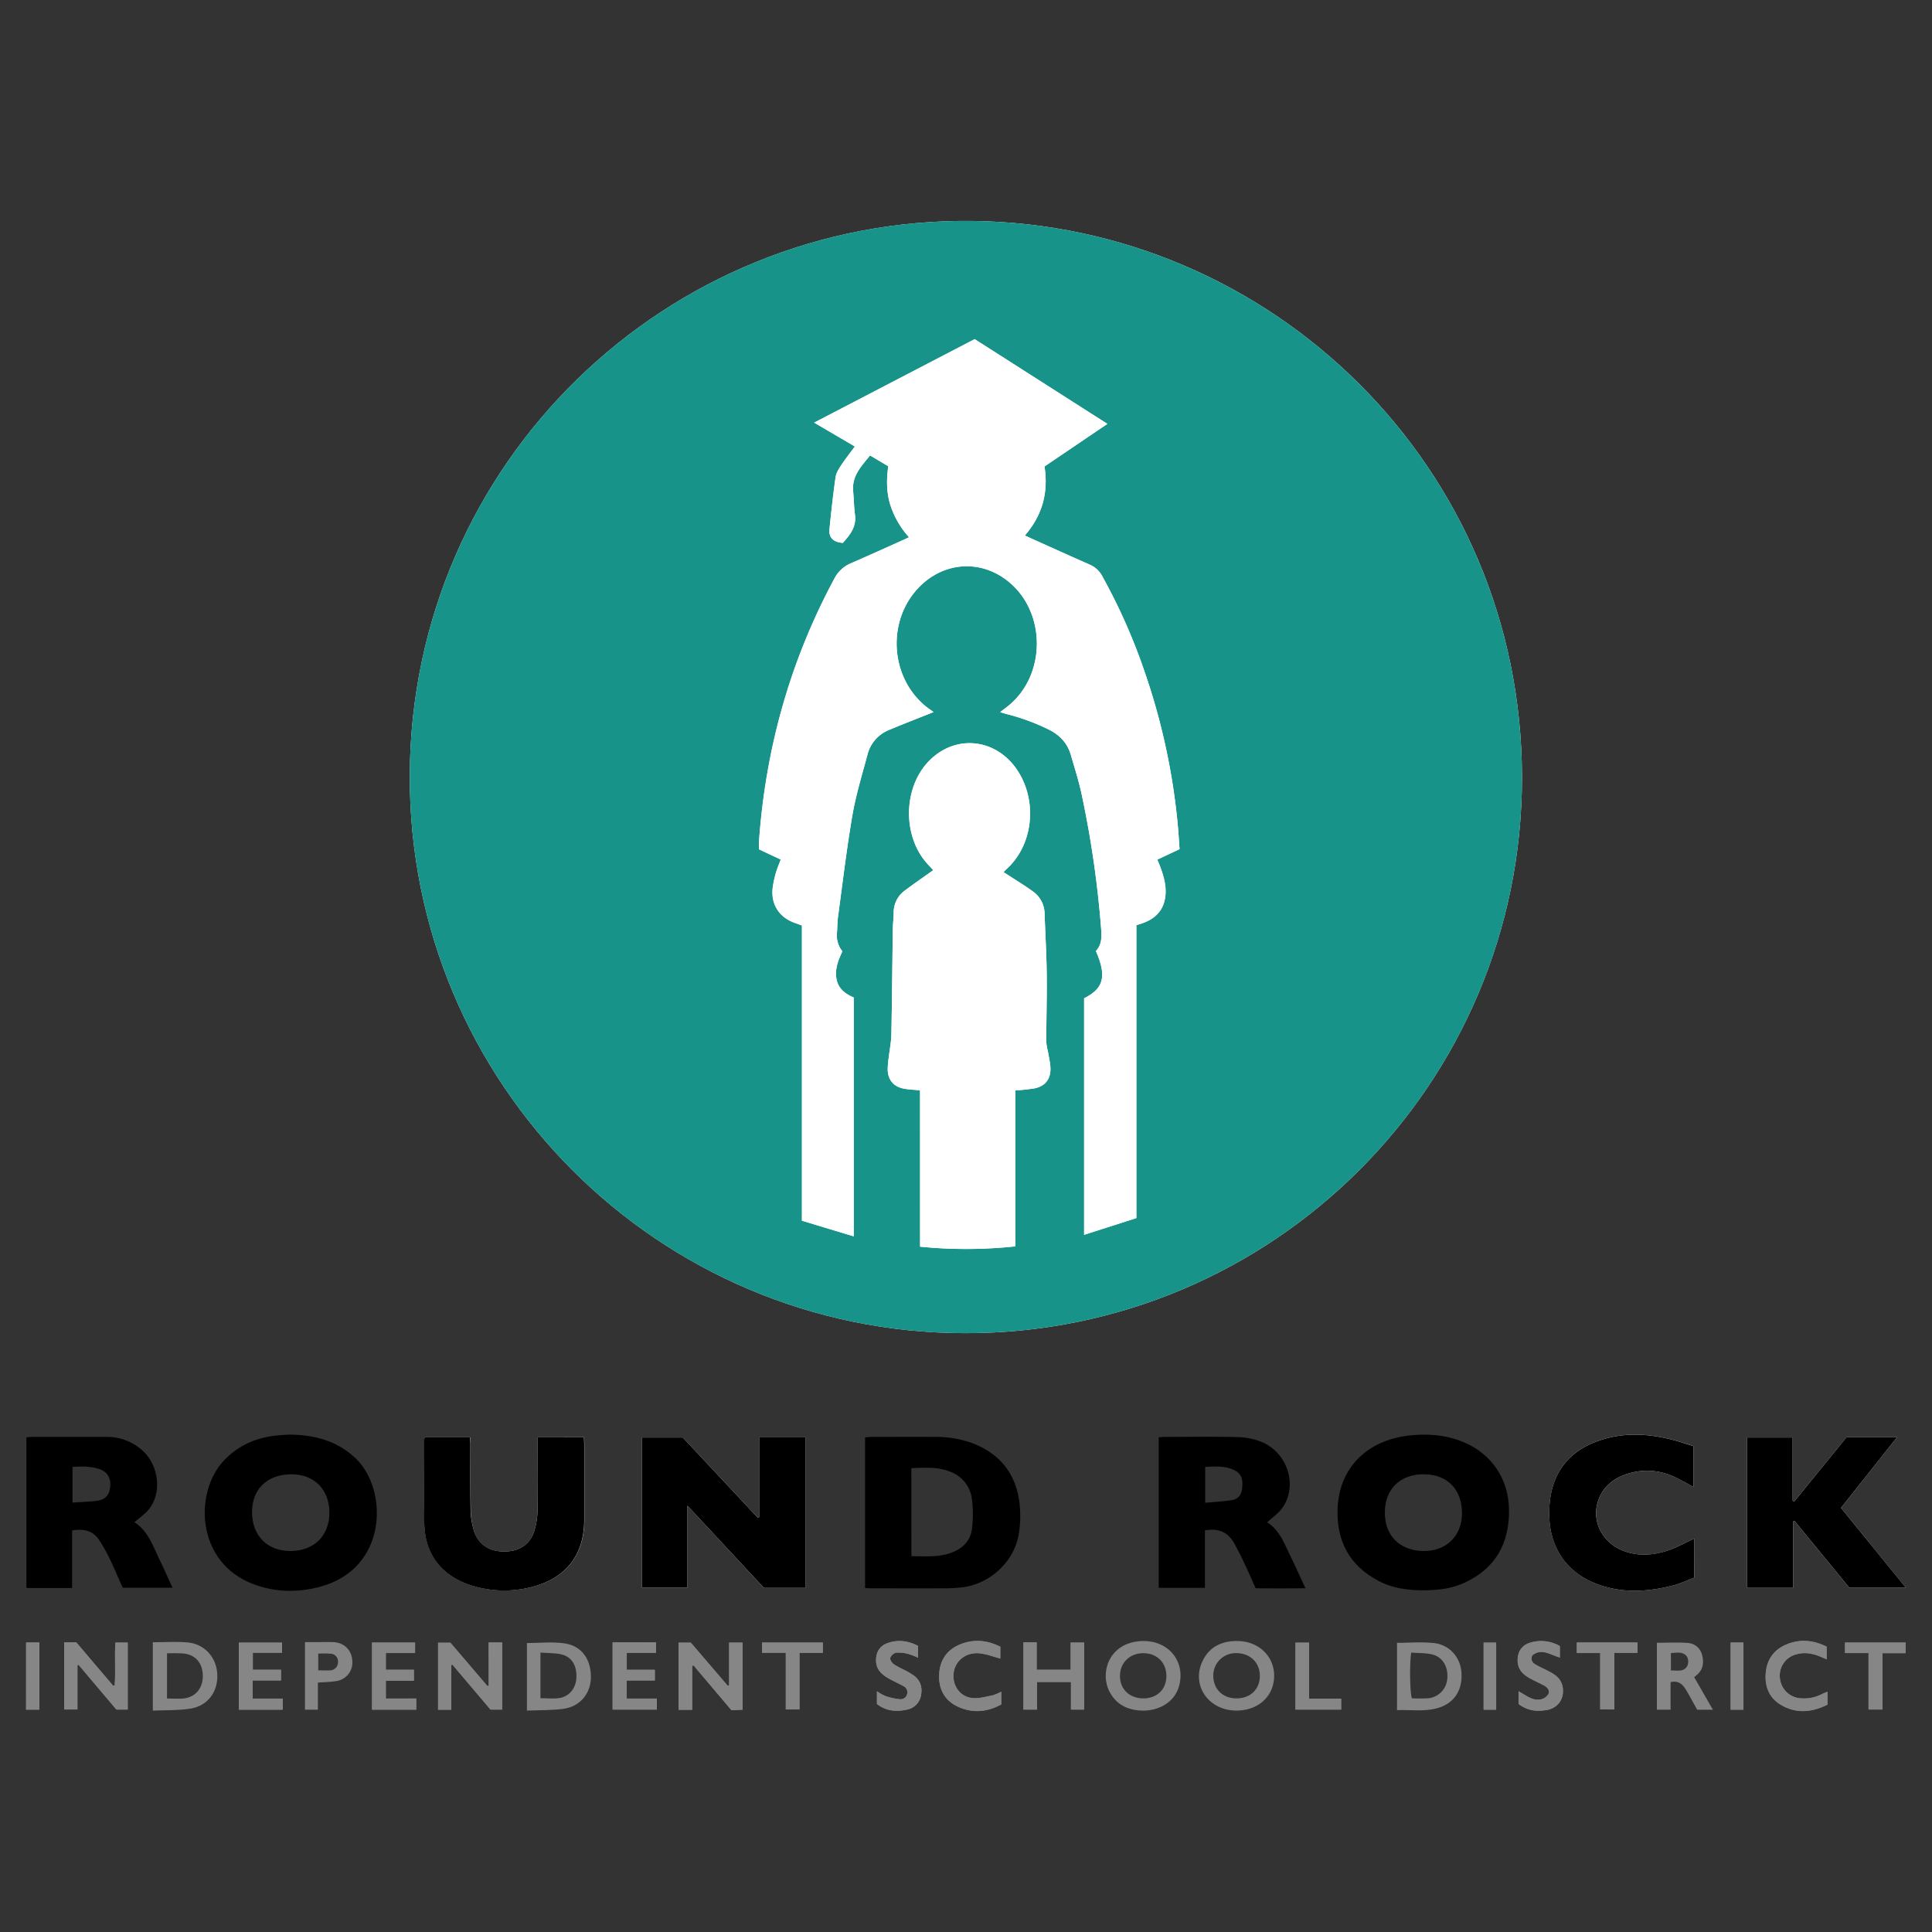 <svg id="Layer_1" data-name="Layer 1" xmlns="http://www.w3.org/2000/svg" viewBox="0 0 1024 1024"><rect x="0" y="0" width="1024" height="1024" fill="#333333" stroke="none"/><defs><style>.cls-1{fill:#868686;}.cls-2{fill:#fff;}.cls-3{fill:#189389;}</style></defs><path class="cls-1" d="M878.18,906.16V870.7c5.6,0,11.09-.32,16.52.11a8.32,8.32,0,0,1,7.5,6.57c1,4,.44,7.72-3,10.52-.54.43-1.06.89-1.24,1.05l9.91,17.24h-8.34c-1.93-3.45-3.8-7-5.83-10.39-1.76-2.95-4-5.24-8.26-4.23v14.59Zm7.44-30v9.23c3.35-.12,6.92,1,8.74-2.54a5.57,5.57,0,0,0-.26-4.85C892,875.17,888.72,876,885.62,876.16Z"/><path class="cls-1" d="M655.21,906.63c-15.34-.08-24.41-14.39-17.26-27.35,3.9-7.07,10.43-9.61,18.08-9.5,12.11.17,20.52,9.44,19.15,20.81C674,900.22,666,906.69,655.21,906.63Zm.13-6.45c7.39,0,12.41-4.84,12.41-11.93s-5.16-12-12.41-12.06a11.89,11.89,0,0,0-12.27,12.23C643.18,895.36,648.22,900.19,655.34,900.18Z"/><path class="cls-1" d="M740.45,906.42V870.73c6.73,0,13.35-.6,19.81.16,8.2,1,13.84,7.69,14.35,15.59.6,9.31-3.77,16.16-12.25,18.72C755.24,907.35,747.94,906.13,740.45,906.42Zm7.52-30.5c-1,6.87-.62,22.14.4,24.21a73.25,73.25,0,0,0,9.14-.06,11.32,11.32,0,0,0,9.61-10.59c.44-6.32-2.58-11.34-8.25-12.64C755.4,876.05,751.72,876.2,748,875.92Z"/><path d="M14,761.8c1.16-.08,2.19-.21,3.22-.21q19.42,0,38.85,0a28,28,0,0,1,19.13,6.94c8.8,7.73,10.85,22,4,31.05-2.07,2.74-5.13,4.73-7.94,7.25,7.3,4.6,9.84,12.78,13.48,20.21,2.27,4.61,4.32,9.33,6.68,14.49H65.05c-2.26-5-4.47-10.36-7-15.53a77.23,77.23,0,0,0-5.75-10.09c-3.33-4.84-8.26-5.69-14.1-4.75v30.51H14Zm24.42,34.61c4.63-.33,9-.41,13.2-1,4.44-.63,6.46-3.21,6.8-7.67s-1.63-7.69-5.67-9.07c-4.61-1.58-9.38-1.5-14.33-1.17Z"/><path d="M754.76,842.9c-8.45,0-16.68-1-24.28-5.08-15.36-8.14-22.2-21.28-21.53-38.26.88-22,16.06-36.1,37.36-38.64,9.93-1.19,19.74-.51,29.15,3.33,15.07,6.15,24.2,19.7,24.35,36,.16,17.67-7,30.89-23.36,38.51C770.26,841.7,763.47,842.83,754.76,842.9ZM734,801.66c-.06,12.24,7.86,20.19,20.33,20.41,12.08.21,20.47-7.88,20.55-19.8.09-12.77-7.62-20.77-20.12-20.88S734,789.17,734,801.66Z"/><path d="M614.14,761.76c1.35-.07,2.49-.17,3.64-.17,12.72,0,25.46-.23,38.17.11a36,36,0,0,1,13,2.66c13.71,5.9,19,23.34,10.66,34.92-2.05,2.87-5.18,5-8,7.62,6.47,3.92,9,11,12.17,17.46,2.69,5.48,5.16,11.06,8.13,17.45-9.17.09-17.66.11-26.37,0-2-4.35-3.76-8.55-5.72-12.67-1.82-3.82-3.68-7.65-5.77-11.32-3.3-5.79-8.37-8-15.41-6.67V841.6H614.14Zm24.63,34.75c4.9-.46,9.55-.71,14.13-1.39,3.25-.48,5.07-2.78,5.44-6.06.41-3.77.24-7.54-3.57-9.56-5-2.67-10.52-2.32-16-2Z"/><path d="M458.5,841.67V761.85c1.2-.1,2.22-.26,3.25-.26,11.18,0,22.37-.07,33.55,0a56.77,56.77,0,0,1,19.77,3.21c14.8,5.55,23.43,16.24,25.28,31.92a60.18,60.18,0,0,1-.33,16.14c-2.33,14.74-15.36,26.8-30.22,28.49a97.91,97.91,0,0,1-10.57.49c-12.24.06-24.49,0-36.74,0C461.23,841.86,460,841.75,458.5,841.67Zm24.57-16.85c6.65,0,13,.56,19.21-1.22,7.32-2.09,12.38-6.49,13-14.4a63.64,63.64,0,0,0-.2-15.05,17.67,17.67,0,0,0-11.13-14c-6.71-2.8-13.76-2.26-20.92-2Z"/><path d="M153.5,760.37c12.79.15,24.76,3,34.75,12.34,17.66,16.45,17.5,58.61-18.54,68.29-12,3.21-24.07,3-35.76-1.51-30.19-11.6-31-48.55-15.43-65.21,7.56-8.1,17.08-12.29,28-13.43C148.75,760.62,151,760.54,153.5,760.37Zm21.09,41.36c0-12.17-8-20.28-20-20.34-12.84,0-21,7.71-21,20.07,0,12.52,8.17,20.73,20.52,20.61S174.59,814,174.59,801.73Z"/><path class="cls-1" d="M606,906.67c-7.85-.09-14.27-2.9-18-10.16-5.05-9.85-.38-24.72,15-26.55,15.61-1.84,25.51,10.19,22,23.43C623,901.3,615.43,906.59,606,906.67Zm-.09-6.49c7.21.06,12.22-4.67,12.3-11.62.09-7.22-4.77-12.2-12-12.34s-12.56,5-12.6,11.88C593.48,895.17,598.54,900.12,605.88,900.18Z"/><path class="cls-1" d="M168.49,891.8v14.36h-6.85V870.35H167c3.18,0,6.36-.08,9.54,0,5.79.22,9.8,4.12,10.17,9.71A9.93,9.93,0,0,1,178.25,891C175.17,891.53,172,891.53,168.49,891.8Zm.19-6.5c2.29,0,4.38.17,6.44,0a4.19,4.19,0,0,0,4-4.16,4.1,4.1,0,0,0-3.44-4.6,47.55,47.55,0,0,0-7-.07Z"/><path class="cls-1" d="M81,870.42c6.26,0,12.29-.39,18.24.09,9.09.73,15.52,7.87,15.93,16.92.42,9.24-5.08,16.76-14.29,18.18-6.43,1-13,.75-19.88,1.07Zm7.52,5.9v23.94c3,0,5.72.17,8.4,0,6.31-.5,10.41-5.06,10.56-11.51.17-6.85-3.51-11.57-10-12.34A78.87,78.87,0,0,0,88.49,876.32Z"/><path class="cls-1" d="M279.28,906.64V870.85c6.73,0,13.5-.79,20,.18,9.13,1.37,14,8.5,13.92,18.06-.11,8.46-5.71,15.38-14.44,16.6C292.43,906.59,285.94,906.36,279.28,906.64Zm7.17-30.73v24.18c3.54,0,6.85.37,10-.09,5.25-.75,8.79-5.24,9.05-10.68.31-6.54-2.43-11.19-8-12.47C294.06,876.05,290.38,876.21,286.45,875.91Z"/><path class="cls-2" d="M426.87,841.63V761.84H402.38v42.3l-.77.24L361.9,761.91H340.2v79.61h24.16V798.05l40.58,43.58Z"/><path class="cls-2" d="M285,761.81V766c0,11.31.13,22.62-.08,33.93A41.75,41.75,0,0,1,283.32,811c-2.27,7.64-8,11.4-16.32,11.33s-13.91-4-16-11.72a41.31,41.31,0,0,1-1.49-10.43c-.18-11.54-.07-23.09-.09-34.64,0-1.24-.13-2.48-.21-3.72h-24a8.57,8.57,0,0,0-.32,1.53c0,14.85-.31,29.7.09,44.54.42,16.06,9.22,27.28,24.45,32.23a57.64,57.64,0,0,0,33.09.82c17.6-4.63,27.18-17,27.21-35.23q0-20,0-39.94c0-1.25-.1-2.51-.16-4Z"/><path class="cls-2" d="M975.76,799.21l29.71-37.48H978.72L951,795.82l-.87-.41V761.92H925.9v79.66h24.53V806.37l.79-.17,28.94,35.33h30Z"/><path class="cls-2" d="M898,815.41c-1.31.68-2.1,1.12-2.92,1.49-3.75,1.69-7.4,3.7-11.29,5-7.78,2.5-15.7,3.08-23.54,0-11.13-4.36-16.87-15.83-13.11-26.6,2.71-7.75,8.68-12.2,16.29-14.39,9.12-2.63,17.94-1.43,26.33,3,2.45,1.29,4.88,2.62,7.77,4.18V766.45c-3.06-1-6.27-2.05-9.53-2.94-12.59-3.43-25.29-4.52-38-.76-13.78,4.08-23.69,12.38-27.44,26.76a49.79,49.79,0,0,0-1.36,10.12c-.9,18.52,7.71,33,24.61,39.67,13.44,5.3,27.25,4.55,41,1,3.91-1,7.62-2.79,11.21-4.15Z"/><path class="cls-1" d="M366.87,906.22V882.88l.76-.14,20.06,23.71,5.89-.27V870.61h-7.13v22.6l-.74.28-19.56-22.85h-6.52v35.58Z"/><path class="cls-1" d="M259,870.53v23l-.66.17-19.64-23h-6.53V906.2h7V882.43l.64-.09c6.83,8,13.65,16.1,20.15,23.78h6.2V870.53Z"/><path class="cls-1" d="M34,870.5v35.57h7V882.6l.59-.23,20.07,23.72h6v-35.5H61.19c-.51,7.72.17,15.26-.38,22.74l-.81.14-19.56-23Z"/><path class="cls-1" d="M542.44,870.49v35.64h7.2V891.48h18v14.63h7V870.58h-7.18V885h-18V870.49Z"/><path class="cls-1" d="M324.7,870.49v35.65h23.45v-5.83h-16v-9.6h14.95v-5.66H332.2v-9h15.48v-5.51Z"/><path class="cls-1" d="M148.94,885H134v-9h15.49v-5.34h-22.9v35.54h23.24v-5.88H133.91v-9.62h15Z"/><path class="cls-1" d="M220.61,900.25h-16.1v-9.46h14.86V885H204.51v-8.83H220v-5.57H197.18v35.58h23.43Z"/><path class="cls-1" d="M530.2,872.82c-6.94-3.52-14-4.17-21.19-1.3s-10.93,8.45-11.25,16.09c-.3,7.44,2.7,13.46,9.54,16.77,7.95,3.85,15.88,3.1,23.38-1v-6.76a25.35,25.35,0,0,1-4.54,1.94c-3.3.68-6.67,1.62-10,1.5-6.36-.24-10.77-5.35-10.8-11.71,0-7.49,6.28-13,14.25-12,3.55.44,7,1.77,10.59,2.73Z"/><path class="cls-1" d="M968.18,872.77c-6.62-3.31-13.41-4.1-20.25-1.62-7.28,2.64-11.51,8-12.08,15.86-.5,7,1.91,12.92,8,16.55,8.18,4.86,16.55,4,24.75-.1v-6.82c-1.22.51-2.21.86-3.12,1.33a20.34,20.34,0,0,1-10.57,2.21,11.8,11.8,0,0,1-11.51-10.4A11.65,11.65,0,0,1,952,876.86c4.39-1.28,8.62-.55,12.75,1.16l3.45,1.47Z"/><path class="cls-1" d="M486.61,872.36c-5.29-2.71-10.61-3.46-16.14-1.5-4,1.4-6,4.45-6.14,8.6-.24,5.47,3.21,8.29,7.44,10.56,2.28,1.22,4.64,2.31,6.91,3.55a3.71,3.71,0,0,1,2.19,4.06,3.57,3.57,0,0,1-3.83,3,34.74,34.74,0,0,1-7.76-1.7,26.43,26.43,0,0,1-4.49-2.53v6.73c4.86,3.79,10.31,4.21,15.87,3a9.27,9.27,0,0,0,7.5-7.61c.83-4.27-.36-8-4-10.59a43.15,43.15,0,0,0-4.55-2.69,50.33,50.33,0,0,1-5.89-3.17c-1-.73-2.13-2.45-1.87-3.35a4.56,4.56,0,0,1,3.08-2.77,19.8,19.8,0,0,1,6.55.68,35.22,35.22,0,0,1,5.13,2Z"/><path class="cls-1" d="M826.74,872.44a19.92,19.92,0,0,0-15.25-1.94c-4.74,1.29-7.16,4.74-7.09,9.66.06,4.61,2.84,7.3,6.47,9.35,2.56,1.44,5.28,2.6,7.83,4,1.65.93,2.9,2.6,2,4.38a6.22,6.22,0,0,1-3.68,2.73c-3,.78-5.77-.44-8.35-2l-3.78-2.25v6.77c5.16,3.84,10,4,15,3.17,6.32-1.08,9.72-6.74,8.2-12.93-.87-3.5-3.4-5.54-6.38-7.14-2.48-1.33-5.07-2.47-7.53-3.84-1.89-1.05-3.11-2.54-2-5.06,5-4,9.63-.2,14.6,1.15Z"/><path class="cls-1" d="M848.14,906h7.47v-30h12.32v-5.47H835.74v5.56h12.4Z"/><path class="cls-1" d="M1010,876.21v-5.63H977.88v5.57h12.47v29.93h7.39V876.21Z"/><path class="cls-1" d="M416.48,876v30h7.26v-30h12.38v-5.44H403.93V876Z"/><path class="cls-1" d="M686.61,906.12h24.26V900.3h-17V870.65h-7.21Z"/><path class="cls-1" d="M13.82,906.15h7.05V870.57h-7Z"/><path class="cls-1" d="M924.07,906.18v-35.6h-6.79v35.6Z"/><path class="cls-1" d="M793,906.18V870.63h-6.65v35.55Z"/><path d="M426.87,841.63H404.94l-40.58-43.58v43.47H340.2V761.91h21.7l39.71,42.47.77-.24v-42.3h24.49Z"/><path d="M285,761.81h24.48c.06,1.45.16,2.71.16,4q0,20,0,39.94c0,18.21-9.61,30.6-27.21,35.23a57.64,57.64,0,0,1-33.09-.82c-15.23-5-24-16.17-24.45-32.23-.4-14.84-.1-29.69-.09-44.54a8.57,8.57,0,0,1,.32-1.53h24c.08,1.24.21,2.48.21,3.72,0,11.55-.09,23.1.09,34.64A41.31,41.31,0,0,0,251,810.61c2.13,7.68,7.81,11.64,16,11.72s14.05-3.69,16.32-11.33a41.75,41.75,0,0,0,1.61-11.12c.21-11.31.08-22.62.08-33.93Z"/><path d="M975.76,799.21l34.42,42.32h-30L951.22,806.2l-.79.17v35.21H925.9V761.92h24.23v33.49l.87.41,27.72-34.09h26.75Z"/><path d="M898,815.41v20.76c-3.59,1.36-7.3,3.15-11.21,4.15-13.72,3.53-27.53,4.28-41-1-16.9-6.67-25.51-21.15-24.61-39.67a49.79,49.79,0,0,1,1.36-10.12c3.75-14.38,13.66-22.68,27.44-26.76,12.7-3.76,25.4-2.67,38,.76,3.26.89,6.47,2,9.53,2.94v21.61c-2.89-1.56-5.32-2.89-7.77-4.18-8.39-4.44-17.21-5.64-26.33-3-7.61,2.19-13.58,6.64-16.29,14.39-3.76,10.77,2,22.24,13.11,26.6,7.84,3.07,15.76,2.49,23.54,0,3.89-1.25,7.54-3.26,11.29-5C895.92,816.53,896.71,816.09,898,815.41Z"/><path class="cls-1" d="M366.87,906.22h-7.24V870.64h6.52l19.56,22.85.74-.28v-22.6h7.13v35.57l-5.89.27-20.06-23.71-.76.14Z"/><path class="cls-1" d="M259,870.53h7.13v35.59H260c-6.5-7.68-13.32-15.73-20.15-23.78l-.64.09V906.2h-7V870.64h6.53l19.64,23,.66-.17Z"/><path class="cls-1" d="M34,870.5h6.4l19.56,23,.81-.14c.55-7.48-.13-15,.38-22.74h6.58v35.5h-6L41.67,882.37l-.59.23v23.47H34Z"/><path class="cls-1" d="M542.44,870.49h7V885h18V870.58h7.18v35.53h-7V891.48h-18v14.65h-7.2Z"/><path class="cls-1" d="M324.7,870.49h23V876H332.2v9h14.85v5.66H332.1v9.6h16v5.83H324.7Z"/><path class="cls-1" d="M148.94,885v5.65h-15v9.62h15.92v5.88H126.59V870.63h22.9V876H134v9Z"/><path class="cls-1" d="M220.61,900.25v5.89H197.18V870.56H220v5.57H204.51V885h14.86v5.83H204.51v9.46Z"/><path class="cls-1" d="M530.2,872.82v6.24c-3.61-1-7-2.29-10.59-2.73-8-1-14.28,4.49-14.25,12,0,6.36,4.44,11.47,10.8,11.71,3.31.12,6.68-.82,10-1.5a25.35,25.35,0,0,0,4.54-1.94v6.76c-7.5,4.14-15.43,4.89-23.38,1-6.84-3.31-9.84-9.33-9.54-16.77.32-7.64,4.13-13.23,11.25-16.09S523.26,869.3,530.2,872.82Z"/><path class="cls-1" d="M968.18,872.77v6.72L964.73,878c-4.13-1.71-8.36-2.44-12.75-1.16a11.65,11.65,0,0,0-8.55,12.92,11.8,11.8,0,0,0,11.51,10.4A20.34,20.34,0,0,0,965.51,898c.91-.47,1.9-.82,3.12-1.33v6.82c-8.2,4.14-16.57,5-24.75.1-6.12-3.63-8.53-9.57-8-16.55.57-7.84,4.8-13.22,12.08-15.86C954.77,868.67,961.56,869.46,968.18,872.77Z"/><path class="cls-1" d="M486.61,872.36v6.29a35.22,35.22,0,0,0-5.13-2,19.8,19.8,0,0,0-6.55-.68,4.56,4.56,0,0,0-3.08,2.77c-.26.9.89,2.62,1.87,3.35a50.33,50.33,0,0,0,5.89,3.17,43.15,43.15,0,0,1,4.55,2.69c3.64,2.62,4.83,6.32,4,10.59a9.27,9.27,0,0,1-7.5,7.61c-5.56,1.23-11,.81-15.87-3v-6.73a26.43,26.43,0,0,0,4.49,2.53,34.74,34.74,0,0,0,7.76,1.7,3.57,3.57,0,0,0,3.83-3,3.71,3.71,0,0,0-2.19-4.06c-2.27-1.24-4.63-2.33-6.91-3.55-4.23-2.27-7.68-5.09-7.44-10.56.18-4.15,2.17-7.2,6.14-8.6C476,868.9,481.32,869.65,486.61,872.36Z"/><path class="cls-1" d="M826.74,872.44v6.09c-5-1.35-9.62-5.17-14.6-1.15-1.11,2.52.11,4,2,5.06,2.46,1.37,5.05,2.51,7.53,3.84,3,1.6,5.51,3.64,6.38,7.14,1.52,6.19-1.88,11.85-8.2,12.93-4.94.84-9.79.67-15-3.17v-6.77l3.78,2.25c2.58,1.56,5.35,2.78,8.35,2a6.22,6.22,0,0,0,3.68-2.73c.89-1.78-.36-3.45-2-4.38-2.55-1.44-5.27-2.6-7.83-4-3.63-2-6.41-4.74-6.47-9.35-.07-4.92,2.35-8.37,7.09-9.66A19.92,19.92,0,0,1,826.74,872.44Z"/><path class="cls-1" d="M848.14,906V876.17h-12.4v-5.56h32.19v5.47H855.61v30Z"/><path class="cls-1" d="M1010,876.21H997.74v29.87h-7.39V876.15H977.88v-5.57H1010Z"/><path class="cls-1" d="M416.48,876H403.93v-5.38h32.19v5.44H423.74v30h-7.26Z"/><path class="cls-1" d="M686.61,906.12V870.65h7.21V900.3h17v5.82Z"/><path class="cls-1" d="M13.82,906.15V870.57h7.05v35.58Z"/><path class="cls-1" d="M924.07,906.18h-6.79v-35.6h6.79Z"/><path class="cls-1" d="M793,906.18h-6.65V870.63H793Z"/><path class="cls-2" d="M511.81,706.6c162.77,0,295-131.82,294.87-294.71C806.5,247,673.61,119,515.45,117.12c-162.08-1.87-297.63,128.1-298.25,293.77C216.6,574.19,348.82,706.57,511.81,706.6Z"/><path class="cls-3" d="M511.81,706.6c-163,0-295.21-132.41-294.61-295.71.62-165.67,136.17-295.64,298.25-293.77C673.61,119,806.5,247,806.68,411.89,806.85,574.78,674.58,706.63,511.81,706.6Zm-17-329.18c-1.58-1.19-3.54-2.47-5.28-4-17.69-15.52-19.19-43.94-3.27-61.3,13.11-14.3,33.11-16,48-4.07,20.58,16.43,20.35,50.37-.46,66.55-1.08.85-2.18,1.68-3.7,2.85,1.39.41,2.25.7,3.12.93a113.18,113.18,0,0,1,22.84,8.39c5.67,2.89,9.65,7.08,11.44,13.18,2.05,7,4.28,14,5.8,21.1a539.56,539.56,0,0,1,10.29,70.89c.34,4.46.51,8.73-2.75,12.09,6.08,14,3.78,20-6.25,25.1V654.48l27.7-8.87V490.39c1.5-.5,2.73-.86,3.93-1.31,6.17-2.36,10.26-6.5,11.32-13.25.9-5.69-.62-11-2.53-16.21-.47-1.29-1-2.55-1.62-4l11.79-5.54c-.3-4.21-.53-8.2-.89-12.18a346.86,346.86,0,0,0-17.8-82.34,309.47,309.47,0,0,0-22.2-50,13.48,13.48,0,0,0-6.49-6.18c-10.44-4.61-20.85-9.31-31.27-14-1-.45-2-.93-3.34-1.56,9.38-10.81,12.52-23,10.41-36.58l33.32-22.57-70.33-44.91L431.53,224l21.54,12.63c-2.62,3.57-5.1,6.69-7.28,10-1.26,1.93-2.63,4.1-2.94,6.3-1.3,9.21-2.33,18.45-3.24,27.7-.43,4.3,2.24,6.84,7.12,7.08,3.66-4.12,7.2-8.37,6.42-14.74-.52-4.32-.63-8.69-1-13-.6-7.93,4.5-13,8.95-18.58l9.68,5.74c-1,7-.93,13.7,1,20.27a46.86,46.86,0,0,0,10,17.36c-1.12.53-1.73.84-2.36,1.12-9.56,4.28-19.1,8.62-28.71,12.79a17.5,17.5,0,0,0-8.68,8.33c-23.31,43.43-36.26,89.8-39.77,138.89-.1,1.39,0,2.79,0,4.29l11.52,5.41c-1,2.58-1.91,4.75-2.56,7a55.75,55.75,0,0,0-1.61,7.22c-1.36,9.09,3,16.29,11.67,19.37,1.18.42,2.36.86,3.72,1.36V647l27.45,8.29V528.73c-4.65-2-8.43-4.87-9.21-10.28-.73-5.1,1.06-9.71,3.22-14.2a13.34,13.34,0,0,1-2.87-10.09c.21-2.7.15-5.43.52-8.1,2.44-18,4.56-36,7.62-53.83,1.87-10.87,5.13-21.51,8-32.19a19.06,19.06,0,0,1,11.42-13.15C479,383.62,486.9,380.58,494.79,377.42Zm-7.15,200.47v82.86a245.07,245.07,0,0,0,50.44-.16V577.93a101,101,0,0,0,10.29-1.1c5.45-1.15,8.4-4.72,8.37-10.27,0-3.12-.86-6.25-1.36-9.37a31.36,31.36,0,0,1-.86-4.81c0-12.14.38-24.27.24-36.4-.12-10.6-.78-21.18-1.13-31.78a14.57,14.57,0,0,0-6.23-11.74c-4-2.92-8.22-5.47-12.35-8.18-1-.66-2-1.29-3.16-2,.56-.62.77-.91,1-1.13,14.64-12.8,17-35.75,6.89-52C528.86,391.59,507,388.74,492.72,403s-14.61,40.95-.45,55.62c.86.89,1.68,1.82,2.38,2.58-5,3.61-10,7-14.79,10.61a14.28,14.28,0,0,0-6.18,12.08c0,2.82-.42,5.64-.46,8.47-.27,18.6-.41,37.21-.77,55.82-.08,4-.89,7.89-1.33,11.84a48.8,48.8,0,0,0-.62,7c.19,5.49,3.25,9,8.69,10C481.82,577.52,484.53,577.59,487.64,577.89Z"/><path class="cls-2" d="M494.79,377.42c-7.89,3.16-15.78,6.2-23.57,9.47A19.06,19.06,0,0,0,459.8,400c-2.86,10.68-6.12,21.32-8,32.19-3.06,17.85-5.18,35.87-7.62,53.83-.37,2.67-.31,5.4-.52,8.1a13.34,13.34,0,0,0,2.87,10.09c-2.16,4.49-4,9.1-3.22,14.2.78,5.41,4.56,8.26,9.21,10.28V655.27L425.08,647V490.52c-1.36-.5-2.54-.94-3.72-1.36-8.65-3.08-13-10.28-11.67-19.37a55.75,55.75,0,0,1,1.61-7.22c.65-2.24,1.6-4.41,2.56-7l-11.52-5.41c0-1.5-.09-2.9,0-4.29,3.51-49.09,16.46-95.46,39.77-138.89a17.5,17.5,0,0,1,8.68-8.33c9.61-4.17,19.15-8.51,28.71-12.79.63-.28,1.24-.59,2.36-1.12a46.86,46.86,0,0,1-10-17.36c-2-6.57-2-13.23-1-20.27l-9.68-5.74C456.69,247,451.59,252,452.19,260c.33,4.35.44,8.72,1,13,.78,6.37-2.76,10.62-6.42,14.74-4.88-.24-7.55-2.78-7.12-7.08.91-9.25,1.94-18.49,3.24-27.7.31-2.2,1.68-4.37,2.94-6.3,2.18-3.32,4.66-6.44,7.28-10L431.53,224l85.08-44.25,70.33,44.91-33.32,22.57c2.11,13.61-1,25.77-10.41,36.58,1.35.63,2.34,1.11,3.34,1.56,10.42,4.67,20.83,9.37,31.27,14a13.48,13.48,0,0,1,6.49,6.18,309.47,309.47,0,0,1,22.2,50,346.86,346.86,0,0,1,17.8,82.34c.36,4,.59,8,.89,12.18l-11.79,5.54c.6,1.48,1.15,2.74,1.62,4,1.91,5.23,3.43,10.52,2.53,16.21-1.06,6.75-5.15,10.89-11.32,13.25-1.2.45-2.43.81-3.93,1.31V645.61l-27.7,8.87V529.13c10-5.13,12.33-11.09,6.25-25.1,3.26-3.36,3.09-7.63,2.75-12.09a539.56,539.56,0,0,0-10.29-70.89c-1.52-7.12-3.75-14.1-5.8-21.1-1.79-6.1-5.77-10.29-11.44-13.18a113.18,113.18,0,0,0-22.84-8.39c-.87-.23-1.73-.52-3.12-.93,1.52-1.17,2.62-2,3.7-2.85,20.81-16.18,21-50.12.46-66.55-14.93-11.92-34.93-10.23-48,4.07-15.92,17.36-14.42,45.78,3.27,61.3C491.25,375,493.21,376.23,494.79,377.42Z"/><path class="cls-2" d="M487.64,577.89c-3.11-.3-5.82-.37-8.45-.86-5.44-1-8.5-4.52-8.69-10a48.8,48.8,0,0,1,.62-7c.44-3.95,1.25-7.89,1.33-11.84.36-18.61.5-37.22.77-55.82,0-2.83.49-5.65.46-8.47a14.28,14.28,0,0,1,6.18-12.08c4.8-3.6,9.74-7,14.79-10.61-.7-.76-1.52-1.69-2.38-2.58-14.16-14.67-13.95-41.29.45-55.62s36.14-11.41,47.09,6.16c10.13,16.25,7.75,39.2-6.89,52-.26.22-.47.51-1,1.13,1.11.7,2.15,1.33,3.16,2,4.13,2.71,8.37,5.26,12.35,8.18a14.57,14.57,0,0,1,6.23,11.74c.35,10.6,1,21.18,1.13,31.78.14,12.13-.2,24.26-.24,36.4a31.36,31.36,0,0,0,.86,4.81c.5,3.12,1.34,6.25,1.36,9.37,0,5.55-2.92,9.12-8.37,10.27a101,101,0,0,1-10.29,1.1v82.66a245.07,245.07,0,0,1-50.44.16Z"/></svg>
